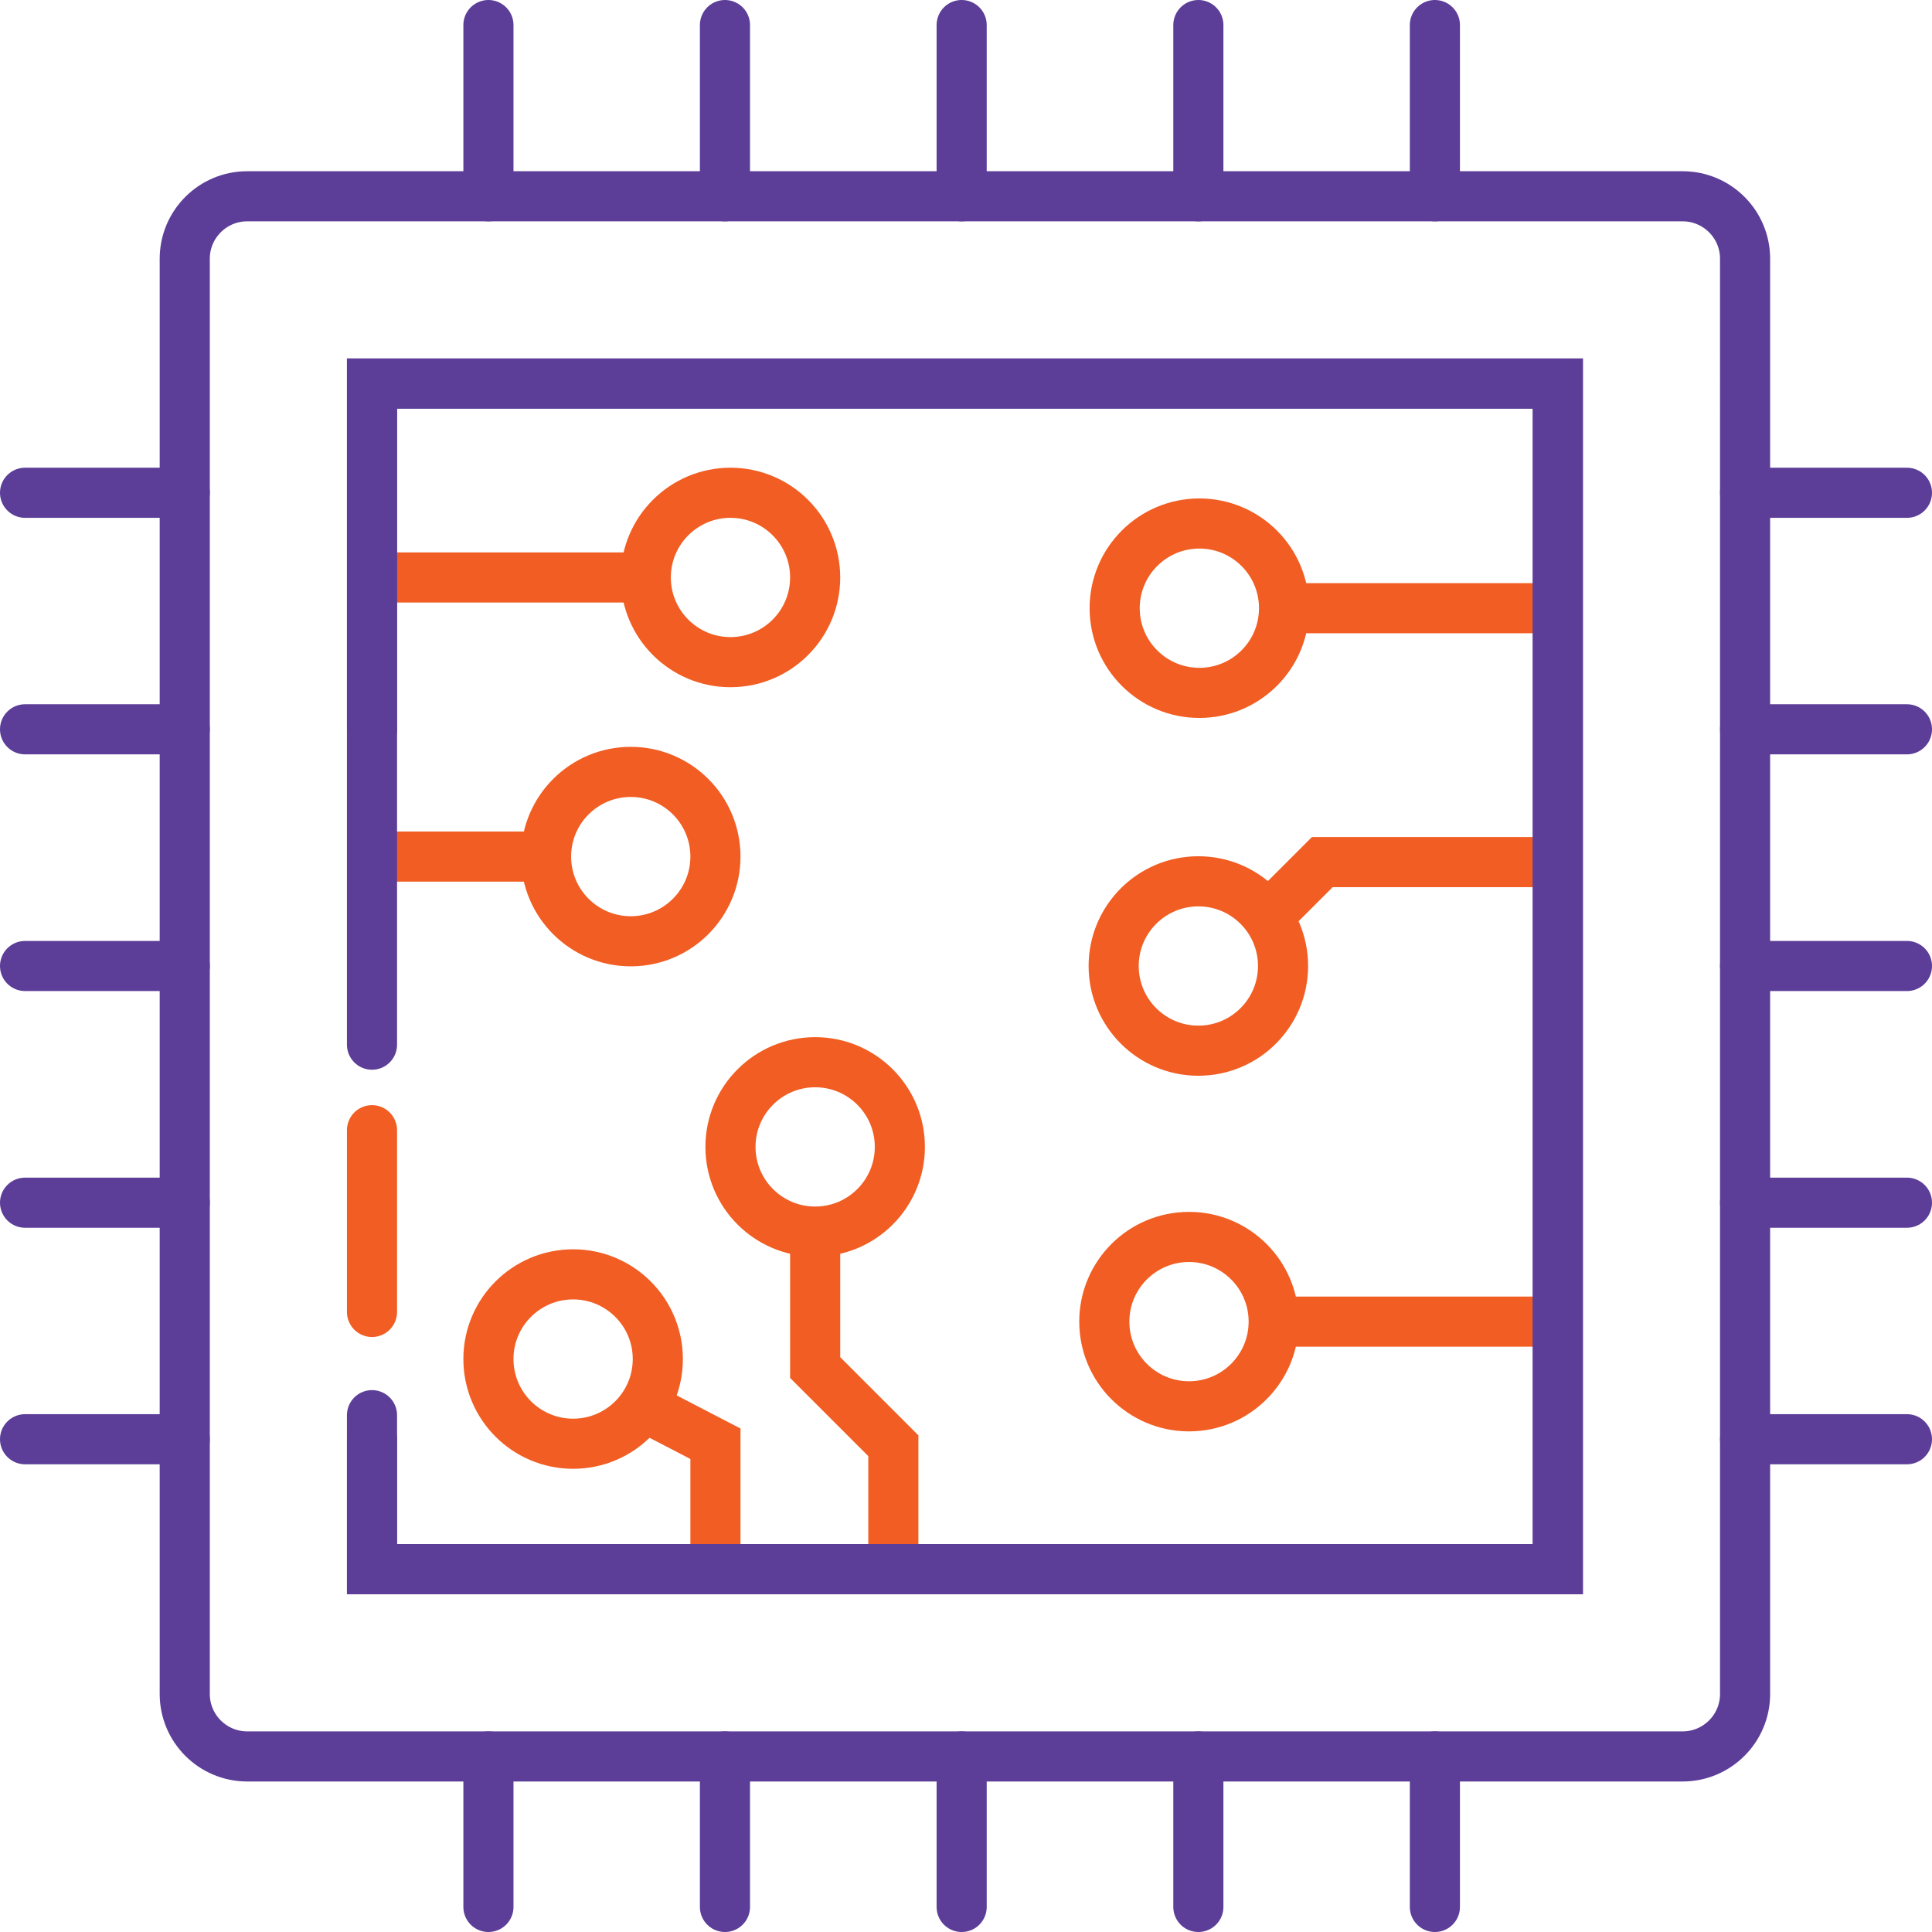 <?xml version="1.0" encoding="UTF-8"?>
<svg id="Layer_2" data-name="Layer 2" xmlns="http://www.w3.org/2000/svg" viewBox="0 0 115.66 115.66">
  <defs>
    <style>
      .cls-1, .cls-2, .cls-3 {
        fill: none;
        stroke-miterlimit: 10;
        stroke-width: 3px;
      }

      .cls-1, .cls-3 {
        stroke: #f15d22;
      }

      .cls-2 {
        stroke: #5c3e98;
      }

      .cls-2, .cls-3 {
        stroke-linecap: round;
      }
    </style>
  </defs>
  <g id="Layer_1-2" data-name="Layer 1">
    <g>
      <g>
        <line class="cls-3" x1="22.27" y1="67.66" x2="22.27" y2="78.54"/>
        <g>
          <line class="cls-1" x1="22.27" y1="34.57" x2="37.94" y2="34.57"/>
          <path class="cls-1" d="m48.8,34.57c0,2.8-2.27,5.07-5.07,5.07s-5.07-2.27-5.07-5.07,2.27-5.07,5.07-5.07,5.07,2.27,5.07,5.07Z"/>
          <line class="cls-1" x1="92.64" y1="79.12" x2="76.97" y2="79.12"/>
          <path class="cls-1" d="m66.11,79.12c0,2.8,2.27,5.07,5.07,5.07s5.07-2.27,5.07-5.07-2.27-5.07-5.07-5.07-5.07,2.27-5.07,5.07Z"/>
          <line class="cls-1" x1="93.26" y1="36.41" x2="77.59" y2="36.41"/>
          <path class="cls-1" d="m66.73,36.41c0,2.8,2.27,5.07,5.07,5.07s5.07-2.27,5.07-5.07-2.27-5.07-5.07-5.07-5.07,2.27-5.07,5.07Z"/>
          <path class="cls-1" d="m66.67,57.83c0,2.8,2.27,5.07,5.07,5.07s5.07-2.27,5.07-5.07-2.27-5.07-5.07-5.07-5.07,2.27-5.07,5.07Z"/>
          <path class="cls-1" d="m43.73,68.66c0,2.8,2.27,5.07,5.07,5.07s5.07-2.27,5.07-5.07-2.27-5.07-5.07-5.07-5.07,2.27-5.07,5.07Z"/>
          <path class="cls-1" d="m29.24,81.36c0,2.8,2.27,5.07,5.07,5.07s5.07-2.27,5.07-5.07-2.27-5.07-5.07-5.07-5.07,2.27-5.07,5.07Z"/>
          <line class="cls-1" x1="22.27" y1="51.28" x2="31.98" y2="51.28"/>
          <path class="cls-1" d="m42.83,51.28c0,2.8-2.27,5.07-5.07,5.07s-5.07-2.27-5.07-5.07,2.27-5.07,5.07-5.07,5.07,2.27,5.07,5.07Z"/>
          <polyline class="cls-1" points="75.87 54.9 79.16 51.61 93.26 51.61"/>
          <polyline class="cls-1" points="48.8 73.73 48.8 81.87 53.48 86.55 53.48 93.94"/>
          <polyline class="cls-1" points="38.51 84.19 42.83 86.43 42.83 93.94"/>
        </g>
      </g>
      <g>
        <path class="cls-2" d="m22.27,43.66v-20.7h70.99v70.98H22.27v-7.78M100.73,11.75H14.8c-2.06,0-3.74,1.67-3.74,3.74v85.92c0,2.07,1.68,3.74,3.74,3.74h85.93c2.06,0,3.74-1.67,3.74-3.74V15.49c0-2.07-1.68-3.74-3.74-3.74Z"/>
        <polyline class="cls-2" points="22.27 84.72 22.27 86.16 22.27 93.94 29.24 93.94 43.4 93.94 57.57 93.94 71.74 93.94 85.9 93.94 93.26 93.94 93.26 86.16 93.26 72 93.26 57.83 93.26 43.66 93.26 29.5 93.26 22.96 85.9 22.96 71.74 22.96 57.57 22.96 43.4 22.96 29.24 22.96 22.27 22.96 22.27 43.66 22.27 57.83 22.27 62.54"/>
        <line class="cls-2" x1="114.16" y1="86.16" x2="104.47" y2="86.16"/>
        <line class="cls-2" x1="11.06" y1="86.16" x2="1.5" y2="86.16"/>
        <line class="cls-2" x1="114.16" y1="72" x2="104.47" y2="72"/>
        <line class="cls-2" x1="11.06" y1="72" x2="1.5" y2="72"/>
        <line class="cls-2" x1="114.16" y1="57.83" x2="104.47" y2="57.83"/>
        <line class="cls-2" x1="11.06" y1="57.83" x2="1.5" y2="57.83"/>
        <line class="cls-2" x1="114.16" y1="43.66" x2="104.47" y2="43.66"/>
        <line class="cls-2" x1="11.06" y1="43.66" x2="1.5" y2="43.66"/>
        <line class="cls-2" x1="114.16" y1="29.5" x2="104.47" y2="29.5"/>
        <line class="cls-2" x1="11.06" y1="29.5" x2="1.5" y2="29.5"/>
        <line class="cls-2" x1="29.24" y1="114.16" x2="29.24" y2="105.15"/>
        <line class="cls-2" x1="29.24" y1="11.75" x2="29.24" y2="1.5"/>
        <line class="cls-2" x1="43.4" y1="114.16" x2="43.4" y2="105.15"/>
        <line class="cls-2" x1="43.4" y1="11.75" x2="43.4" y2="1.5"/>
        <line class="cls-2" x1="57.57" y1="114.16" x2="57.57" y2="105.15"/>
        <line class="cls-2" x1="57.57" y1="11.75" x2="57.57" y2="1.5"/>
        <line class="cls-2" x1="71.74" y1="114.16" x2="71.74" y2="105.15"/>
        <line class="cls-2" x1="71.74" y1="11.75" x2="71.74" y2="1.5"/>
        <line class="cls-2" x1="85.9" y1="114.16" x2="85.9" y2="105.15"/>
        <line class="cls-2" x1="85.9" y1="11.75" x2="85.9" y2="1.5"/>
      </g>
    </g>
  </g>
</svg>